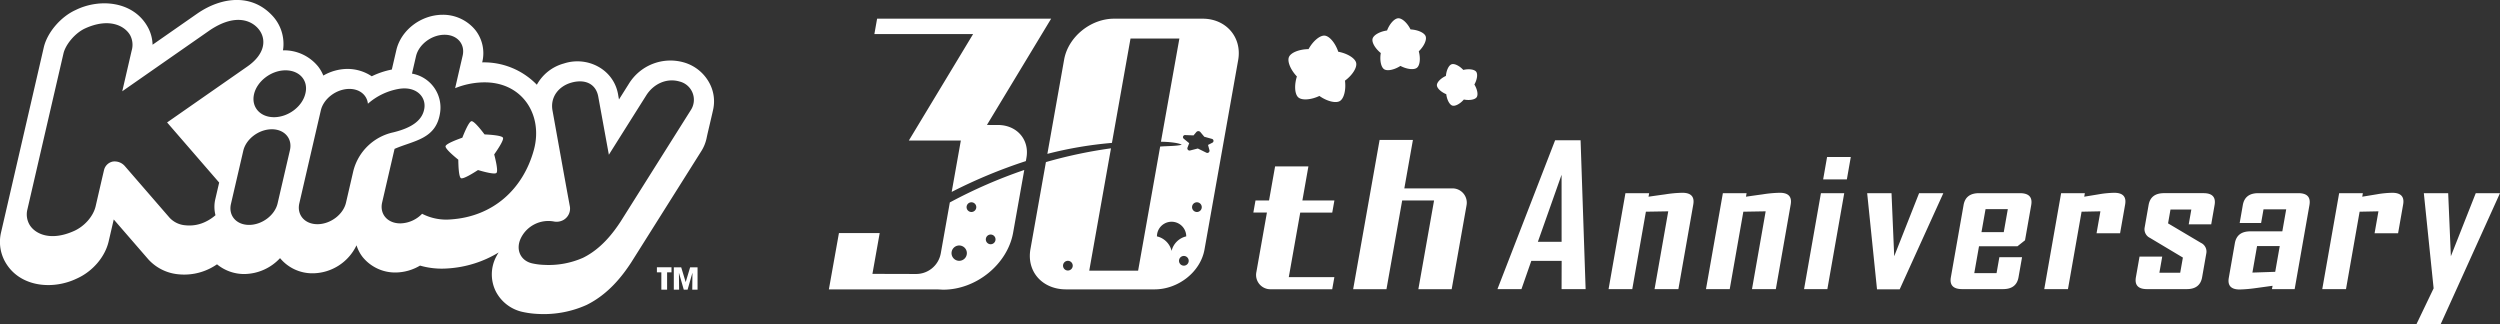<svg xmlns="http://www.w3.org/2000/svg" width="978.5" height="126.875" viewBox="0 0 978.5 126.875">
  <rect x="0" y="0" width="978.5" height="126.875" fill="#333333" stroke="none"/>
  <defs>
    <style>
      .cls-1 {
        fill: #fff;
        fill-rule: evenodd;
      }
    </style>
  </defs>
  <path id="_30th-txtlogo.svg" data-name="30th-txtlogo.svg" class="cls-1" d="M4630.11,228.94c-0.44-.9-5.1-1.208-7.21-1.3-1.26-1.679-4.12-5.322-5.12-5.171s-2.8,4.475-3.57,6.455c-2.01.705-6.39,2.341-6.57,3.331s3.36,3.966,4.99,5.282c0.02,2.112.16,6.766,1.05,7.231s4.87-2.022,6.66-3.186c2.01,0.6,6.49,1.835,7.22,1.128s-0.34-5.2-.88-7.24C4627.91,233.734,4630.54,229.843,4630.11,228.94Zm81.35-20.288a16.468,16.468,0,0,0-10.63-9.216,19.108,19.108,0,0,0-21.43,8.365c-0.8,1.273-2.17,3.448-3.88,6.163l-0.27-1.489c-1.47-10.246-12.03-15.629-21.28-12.6a17.254,17.254,0,0,0-10.6,8.325,28.832,28.832,0,0,0-21.39-8.756,14.655,14.655,0,0,0-2.64-12.6,16.364,16.364,0,0,0-13.01-6.03c-8.43.1-16.16,6.067-17.96,13.868l-1.76,7.571a31.509,31.509,0,0,0-7.86,2.633,17.144,17.144,0,0,0-9.66-2.879,19.087,19.087,0,0,0-9.29,2.6,14.537,14.537,0,0,0-2.07-3.587,17.154,17.154,0,0,0-13.66-6.289c-0.02,0-.05,0-0.07.006,0.06-.392.12-0.77,0.15-1.132a16.2,16.2,0,0,0-3.89-11.987c-8.15-9.254-20.17-7.917-29.81-1.266-0.01.006-7.65,5.338-17.48,12.185a15.084,15.084,0,0,0-1.99-7.1c-5.62-9.928-18.68-11.147-28.13-6.483-5.87,2.656-11.12,8.818-12.47,14.65-2.56,11.093-16.72,72.4-16.72,72.4a16.031,16.031,0,0,0,2.07,12.293c5.82,9.193,18.39,10.216,27.65,5.724,6.13-2.75,11-8.447,12.4-14.512l1.99-8.587,13.52,15.6a18.124,18.124,0,0,0,11.74,5.861,22.434,22.434,0,0,0,12.46-2.3,24.626,24.626,0,0,0,2.7-1.6,16.7,16.7,0,0,0,10.83,3.8,19.365,19.365,0,0,0,13.84-6.221A16.4,16.4,0,0,0,4555.79,282a19.155,19.155,0,0,0,17-10.966,14.467,14.467,0,0,0,2.41,4.618,16.382,16.382,0,0,0,13,6.033,19.1,19.1,0,0,0,9.45-2.7,30.9,30.9,0,0,0,10.74,1.115,43.487,43.487,0,0,0,20.03-6.253,18.121,18.121,0,0,0-.94,1.608,14.937,14.937,0,0,0-.11,13.748,15.5,15.5,0,0,0,10.4,7.91,35.224,35.224,0,0,0,6.22.8,40.9,40.9,0,0,0,18.83-3.518c8.66-4.263,14.1-11.494,17.43-16.557,4.88-7.749,27.51-43.677,27.51-43.677a15.354,15.354,0,0,0,2.07-5.155c0.36-1.8,2.26-9.641,2.62-11.449A15.048,15.048,0,0,0,4711.46,208.652ZM4517.52,252.99a13.162,13.162,0,0,0,.07,6.273,16.858,16.858,0,0,1-3.57,2.4,14.4,14.4,0,0,1-8.2,1.545,9.438,9.438,0,0,1-6.17-2.928c-6.18-7.132-11.74-13.552-17.51-20.208a5.276,5.276,0,0,0-4.73-1.809,4.44,4.44,0,0,0-3.38,3.08c-0.29,1.143-2.09,8.97-3.34,14.393-0.91,3.931-4.32,7.844-8.46,9.7-9.12,4.095-15.11,1.2-17.31-2.273a8.015,8.015,0,0,1-.94-6.19c4.89-21.163,9.21-39.832,14.11-61,0.81-3.489,4.51-8.03,8.54-9.853,9.19-4.16,15.37-1.131,17.56,2.7a8.017,8.017,0,0,1,.58,6.066c-1.25,5.432-2.47,10.694-3.67,15.87,11.27-7.857,22.47-15.663,34.18-23.823,9.63-6.513,16.1-4.182,19.1-.618,3.1,3.674,3.12,9.733-4.65,14.98-10.61,7.39-20.84,14.524-31.08,21.661,6.86,7.915,13.22,15.267,20.38,23.53C4518.58,248.438,4518.09,250.528,4517.52,252.99Zm29.21-19.173c-1.93,8.349-2.9,12.479-4.83,20.829-1.06,4.581-6.01,8.351-11.05,8.411s-8.27-3.6-7.21-8.187c1.93-8.348,2.9-12.48,4.83-20.829,1.06-4.583,6.01-8.349,11.05-8.414S4547.79,229.235,4546.73,233.817Zm-6.11-12.92c-5.55.069-9.1-3.966-7.94-9.007s6.63-9.265,12.18-9.333,9.12,3.885,7.95,8.928c-0.02.063-.02,0.1-0.04,0.156C4551.61,216.684,4546.16,220.828,4540.62,220.9Zm30.93,21.023-2.88,12.445c-1.06,4.583-6.01,8.349-11.05,8.413s-8.27-3.605-7.21-8.189q4.2-18.171,8.41-36.344c1.06-4.581,6.01-8.349,11.05-8.414,4.13-.05,7.03,2.4,7.38,5.8a24.689,24.689,0,0,1,11.99-5.79c6.89-1.207,10.85,3.064,10.09,7.674-0.67,4.149-4.12,7.383-12.19,9.33A20.633,20.633,0,0,0,4571.55,241.92Zm38.23,18.98a20.645,20.645,0,0,1-11.32-2.2,12.228,12.228,0,0,1-8.43,3.761c-5.04.063-8.27-3.6-7.21-8.188q2.415-10.443,4.86-20.977c7.56-3.3,16.38-3.746,17.84-14.279a13.468,13.468,0,0,0-11.02-15.172c0.52-2.262,1.05-4.535,1.57-6.792,1.06-4.581,6.01-8.351,11.05-8.415s8.27,3.606,7.21,8.19q-1.47,6.337-2.94,12.717a31.161,31.161,0,0,1,10.79-2.269c15.49-.437,23.78,12.779,20.01,26.487C4637.97,249.079,4626.25,259.769,4609.78,260.9Zm93.79-42.68c-9.32,14.79-18.12,28.773-27.43,43.562-2.89,4.391-7.56,10.637-14.7,14.147a33.262,33.262,0,0,1-15.17,2.774,25.2,25.2,0,0,1-4.76-.6c-4.65-1.072-6.58-5.574-4.3-10.055a11.972,11.972,0,0,1,12.77-6.337,5.453,5.453,0,0,0,3.83-.6,5.114,5.114,0,0,0,2.43-5.574c-2.27-12.286-4.54-25.094-6.77-37.422-0.86-5.323,2.63-9.35,7.31-10.712,5.32-1.544,9.83.293,10.68,5.721,1.38,7.545,2.74,15.007,4.1,22.472,4.83-7.684,9.66-15.349,14.64-23.246,2.73-4.352,7.84-6.93,13.03-5.416A7.367,7.367,0,0,1,4703.57,218.22Zm-11.47,70.192v-6.8h-1.74v-1.964h5.71v1.964h-1.72v6.8h-2.25Zm12.1,0,0.07-6.557-0.02-.029-1.88,6.586h-1.49l-1.9-6.643,0.07,6.643h-2.07v-8.761h2.89l1.75,5.768h0.02l1.73-5.768h2.9v8.761h-2.07Zm199.77-106.068c-8.66-.01-25.98.008-34.64,0-9.25-.013-18.01,7.18-19.58,16.01l-6.56,36.9a152.505,152.505,0,0,1,25.27-4.289l7.27-40.841h19.13l-7.22,40.389c2.94,0,7.07.438,8.14,1.176-1.88.534-5.87,0.5-8.44,0.7l-8.63,48.581h-19.13l8.51-47.887a182.793,182.793,0,0,0-25.47,5.392l-6.05,34.034c-1.57,8.83,4.65,15.773,13.9,15.784,8.66,0.012,25.98-.007,34.64,0,9.25,0.012,18.01-6.774,19.58-15.6l13.18-74.155C4919.44,189.706,4913.22,182.351,4903.97,182.344Zm-52.76,98.571a1.9,1.9,0,1,1,1.91-1.9A1.911,1.911,0,0,1,4851.21,280.915Zm40.6-7.676a7.666,7.666,0,0,0-5.73-5.689,5.73,5.73,0,0,1,11.46,0A7.651,7.651,0,0,0,4891.81,273.239Zm4.79,5.773a1.9,1.9,0,1,1,1.91-1.9A1.9,1.9,0,0,1,4896.6,279.012Zm5.11-21.006a1.9,1.9,0,1,1,1.91-1.9A1.9,1.9,0,0,1,4901.71,258.006Zm-1.32-29.982,1.09-1.286a1.045,1.045,0,0,1,1.61,0l1.52,1.82,3.03,0.839a0.806,0.806,0,0,1,.14,1.489l-1.71.87,0.55,2.034a0.856,0.856,0,0,1-1.19,1.014l-3.35-1.651-3.03.777a0.856,0.856,0,0,1-1-1.157l0.65-1.7-2.14-1.755a0.805,0.805,0,0,1,.53-1.424Zm-95.38,26.242-3.55,19.973a9.808,9.808,0,0,1-9.73,8.03l-17.01-.046,2.84-15.96h-15.95l-3.94,22.031h42.44l2.26,0.118c12.95,0.032,25.22-9.962,27.42-22.322l4.36-24.532A193.707,193.707,0,0,0,4805.01,254.266Zm3.66,22.847a3,3,0,1,1,3.01-3A3.005,3.005,0,0,1,4808.67,277.113Zm4.79-19.107a1.9,1.9,0,1,1,1.91-1.9A1.911,1.911,0,0,1,4813.46,258.006Zm7.52,12.623a1.9,1.9,0,1,1,1.92-1.9A1.911,1.911,0,0,1,4820.98,270.629Zm-32.01-40.6h20.35l-3.58,20.116a199.867,199.867,0,0,1,29.03-12.06l0.23-1.307c1.25-7.065-3.72-12.806-11.12-12.826l-4.35-.01,25.14-41.6h-68.12l-1.07,6.032h38.64Zm153.19,28.2h12.53l0.84-4.729H4943l2.36-13.339h-13.04l-2.37,13.339h-5.3l-0.84,4.729h5.31L4925,281.493a5.6,5.6,0,0,0,5.79,6.744h23.89l0.84-4.728h-17.84Zm40.74-9.456,3.36-18.968h-13.04l-10.35,58.427h13.04l6.15-34.732h12.48l-6.15,34.732h13.04l5.8-32.715a5.6,5.6,0,0,0-5.8-6.744H4982.9Zm-18.85-49.141c-0.43-1.869-3.52-3.711-7.01-4.356-1.12-3.341-3.39-6.129-5.3-6.3s-4.64,2.186-6.33,5.285c-3.54.031-6.91,1.316-7.66,3.078s0.66,5.062,3.1,7.62c-1.07,3.362-.88,6.941.57,8.2s5.05,0.941,8.24-.578c2.89,2.049,6.36,2.979,8.01,1.991s2.46-4.479,2-7.972C4962.52,204.509,4964.48,201.5,4964.05,199.637Zm46.97,3.466c-0.72-.94-2.92-1.206-5.04-0.7-1.48-1.6-3.46-2.6-4.58-2.21s-2.05,2.389-2.22,4.551c-1.98.9-3.55,2.469-3.53,3.649s1.65,2.68,3.67,3.507c0.25,2.159,1.26,4.124,2.39,4.466s3.08-.729,4.49-2.383c2.14,0.428,4.33.081,5.01-.887s0.25-3.135-.89-4.982C5011.39,206.226,5011.73,204.045,5011.02,203.1Zm-19.77-13.883c-0.53-1.413-3.14-2.532-5.92-2.673-1.23-2.494-3.29-4.432-4.81-4.364s-3.39,2.188-4.38,4.78c-2.77.393-5.26,1.744-5.66,3.2s1.04,3.883,3.21,5.628c-0.47,2.735.05,5.511,1.31,6.34s4.04,0.212,6.38-1.3c2.46,1.3,5.27,1.663,6.46.721s1.45-3.752.72-6.434C4990.57,193.183,4991.78,190.633,4991.25,189.22Zm62.61,98.971h-9.41l0.03-11.041H5032.6l-3.85,11.041h-9.36l0.02-.15,22.51-58.1h9.97Zm-9.4-18.513-0.01-26.249-9.28,26.249h9.29Zm45.71,18.513h-9.33l5.36-30.447-8.75.15-5.33,30.3h-9.28l6.6-37.547h9.29l-0.25,1.374q3.33-.484,6.62-0.93a47.824,47.824,0,0,1,6.63-.6q5.07,0,4.27,4.572Zm38.14,0h-9.33l5.35-30.447-8.74.15-5.33,30.3h-9.29l6.61-37.547h9.28l-0.24,1.374q3.33-.484,6.61-0.93a47.947,47.947,0,0,1,6.64-.6c3.37,0,4.8,1.526,4.26,4.572Zm20.17,0h-9.12l6.6-37.547h9.12Zm7.63-42.941h-9.28l1.54-8.774h9.28Zm37.76,5.394-17.08,37.622h-8.88l-3.85-37.622h9.53l1.05,24.682,9.74-24.682h9.49Zm29.43,32.9q-0.81,4.645-6.05,4.646h-16.02c-3.48,0-4.96-1.549-4.41-4.646l4.97-28.253c0.54-3.1,2.56-4.648,6.04-4.648h16.02q5.235,0,4.42,4.648l-2.43,13.789-2.96,2.342h-15.05l-1.85,10.522h8.72l1.1-6.246h8.88Zm-5.78-17.66,1.59-9h-8.72l-1.59,9h8.72Zm45.53,0.445h-9.21l1.51-8.586-7.37.15-5.33,30.3h-9.28l6.6-37.547h9.29l-0.24,1.374c1.97-.323,3.94-0.645,5.88-0.968a39.183,39.183,0,0,1,5.86-.558q5.07,0,4.27,4.572Zm32.11,17.215q-0.825,4.645-5.97,4.646h-15.62q-5.145,0-4.33-4.646l1.42-8.069h8.88l-1.11,6.319h8.15l1.05-5.947-12.88-7.7a3.745,3.745,0,0,1-2.08-4.088l1.54-8.771q0.81-4.651,6.05-4.648h15.45c3.43,0,4.88,1.547,4.33,4.648l-1.32,7.546h-8.8l1.02-5.8h-8.16l-0.95,5.431,12.85,7.62a3.754,3.754,0,0,1,2.11,4.165Zm36.22,4.646h-8.88l0.23-1.3-6.49.893a53.556,53.556,0,0,1-6.38.558q-5.07,0-4.26-4.571l2.37-13.535q0.825-4.65,6.05-4.646h12.53l1.52-8.625h-8.88l-0.94,5.351h-8.39l1.23-7.022c0.55-3.1,2.56-4.648,6.05-4.648h15.69c3.44,0,4.88,1.547,4.34,4.648Zm-7.61-6.767,1.77-10.075h-8.88l-1.82,10.373Zm48.09-15.094h-9.2l1.51-8.586-7.37.15-5.33,30.3h-9.29l6.61-37.547h9.28l-0.24,1.374q2.97-.484,5.89-0.968a39.067,39.067,0,0,1,5.86-.558q5.07,0,4.26,4.572Zm39.88-15.686-16.77,37.065-6.44,14.2h-9.48l6.72-14.017-3.83-37.25h9.53l1.05,24.682,9.74-24.682h9.48Z" transform="translate(-4433.25 -175.031)"/>
</svg>
